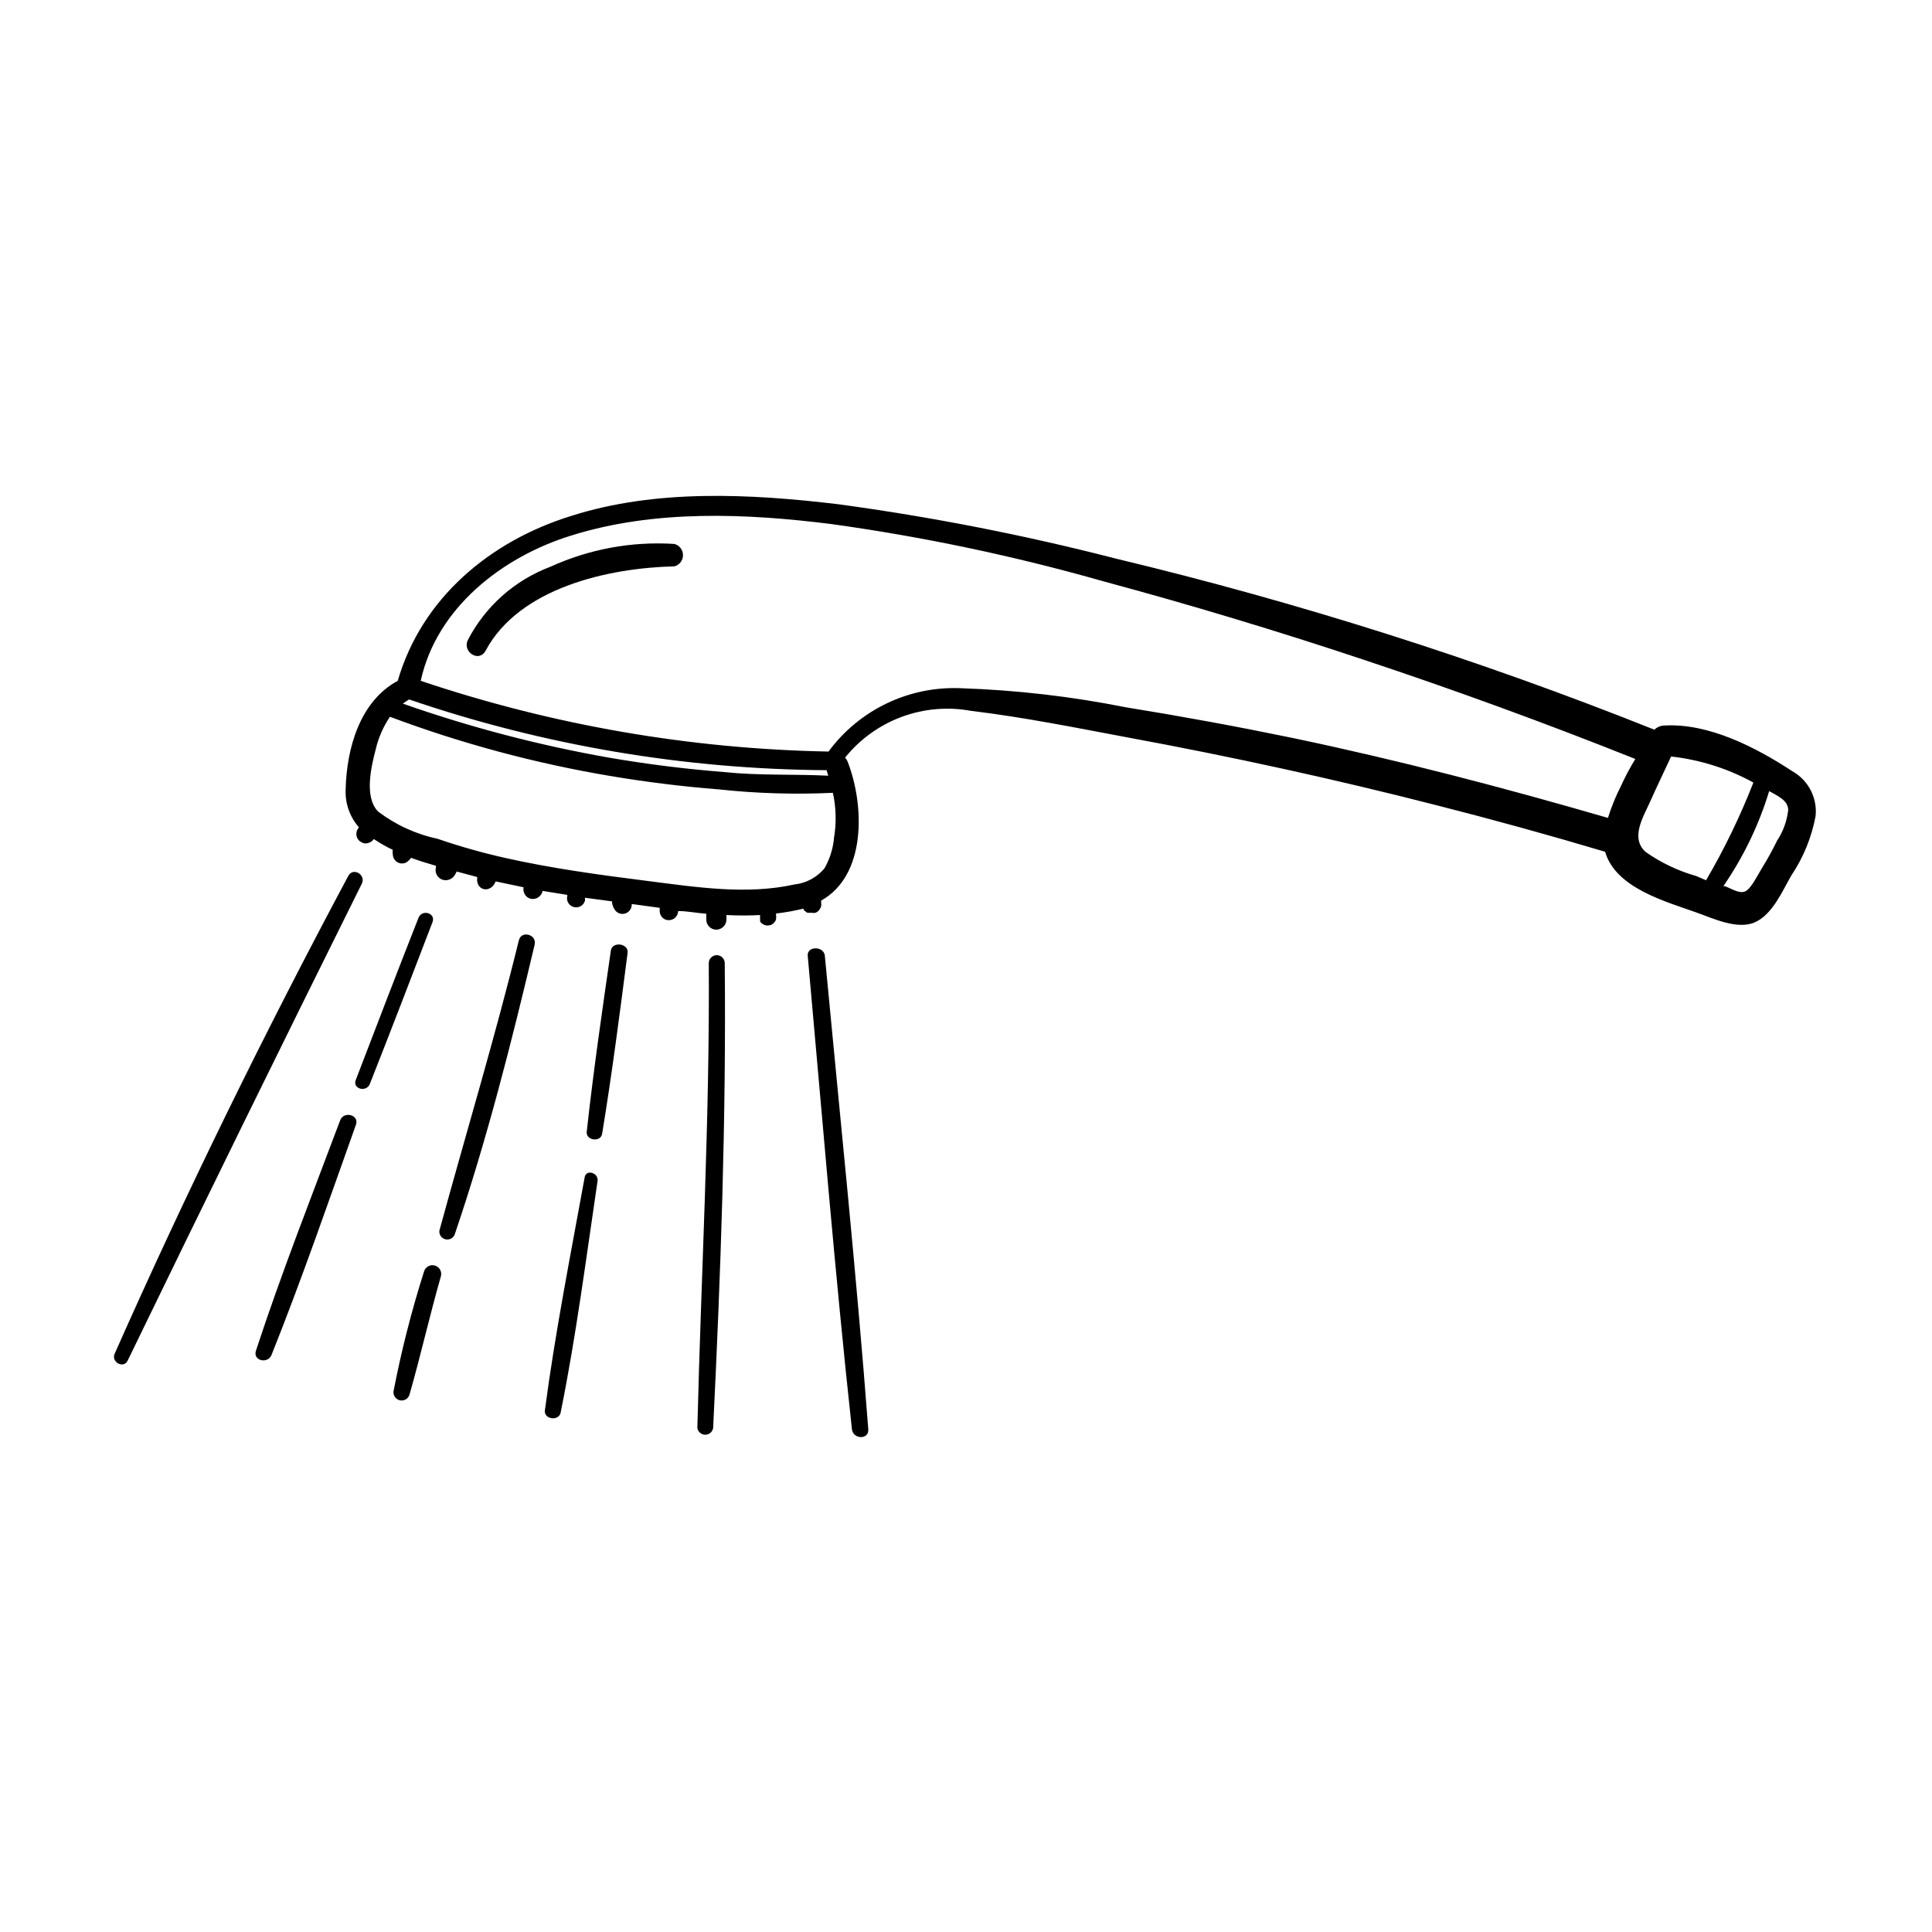 <?xml version="1.0" encoding="UTF-8"?>
<!-- Uploaded to: SVG Repo, www.svgrepo.com, Generator: SVG Repo Mixer Tools -->
<svg fill="#000000" width="800px" height="800px" version="1.1" viewBox="144 144 512 512" xmlns="http://www.w3.org/2000/svg">
 <g>
  <path d="m618.95 348.36c-9.523-6.246-22.066-12.746-33.805-12.09v-0.004c-1.016 0.012-1.988 0.406-2.719 1.109-46.418-18.547-94.121-33.699-142.73-45.344-24.219-6.234-48.777-11.043-73.559-14.406-23.176-2.769-48.316-4.082-70.836 3.125-21.258 6.598-39.496 21.609-45.895 43.676-10.078 5.441-13.551 17.984-13.805 28.766v0.004c-0.172 3.688 1.09 7.301 3.527 10.074l-0.352 0.453c-0.336 0.602-0.426 1.305-0.254 1.965 0.176 0.625 0.594 1.148 1.16 1.461 0.562 0.383 1.27 0.473 1.914 0.254l0.605-0.25v-0.004c0.352-0.184 0.648-0.465 0.855-0.805 1.602 1.09 3.285 2.047 5.039 2.871-0.082 0.383-0.082 0.777 0 1.16 0.012 0.867 0.469 1.664 1.207 2.117 0.762 0.449 1.707 0.449 2.469 0 0.449-0.32 0.84-0.715 1.16-1.16 2.215 0.805 4.484 1.512 6.602 2.117h-0.004c0.02 0.133 0.02 0.27 0 0.402-0.359 1.312 0.309 2.691 1.562 3.223 1.273 0.492 2.715 0.004 3.426-1.156 0.199-0.305 0.367-0.625 0.504-0.957l5.441 1.461v0.352c-0.086 0.625 0.039 1.266 0.352 1.812 0.512 0.871 1.551 1.285 2.519 1.008 0.586-0.168 1.098-0.52 1.461-1.008 0.234-0.305 0.422-0.645 0.555-1.008l7.406 1.562c-0.133 0.66-0.008 1.344 0.352 1.914 0.375 0.641 1.027 1.07 1.766 1.16 0.75 0.102 1.512-0.137 2.066-0.656 0.449-0.367 0.754-0.887 0.855-1.461l6.551 1.059v0.25c-0.352 1.297 0.418 2.625 1.711 2.973s2.625-0.418 2.973-1.711v-0.754l7.152 0.957v-0.004c0.039 0.973 0.414 1.898 1.059 2.621 0.793 0.789 2.019 0.938 2.973 0.352 0.355-0.203 0.652-0.5 0.855-0.855 0.254-0.426 0.375-0.914 0.355-1.41l7.406 1.008v0.855c-0.004 0.645 0.25 1.258 0.703 1.715 0.461 0.477 1.102 0.73 1.766 0.703 1.324-0.027 2.391-1.094 2.418-2.418 2.469 0 5.039 0.555 7.457 0.707v1.562c0 1.473 1.195 2.668 2.668 2.668 1.465-0.027 2.644-1.207 2.672-2.668v-1.211c2.969 0.152 5.945 0.152 8.918 0-0.027 0.352-0.027 0.707 0 1.059v0.555c0.098 0.277 0.293 0.512 0.551 0.652 0.41 0.344 0.93 0.523 1.465 0.504 0.402 0.004 0.805-0.102 1.156-0.301 0.266-0.145 0.488-0.352 0.656-0.605 0.211-0.219 0.352-0.5 0.402-0.805 0.051-0.367 0.051-0.742 0-1.109v-0.352c2.461-0.289 4.898-0.727 7.305-1.309-0.016 0.098-0.016 0.199 0 0.301 0.117 0.199 0.293 0.359 0.504 0.453 0.137 0.18 0.336 0.305 0.555 0.352h0.352 0.707c0.332 0.074 0.676 0.074 1.008 0 0.207-0.047 0.398-0.152 0.555-0.301 0.281-0.188 0.508-0.449 0.652-0.758 0.133-0.203 0.234-0.422 0.305-0.652 0.074-0.348 0.074-0.711 0-1.059 0.023-0.152 0.023-0.305 0-0.453 11.891-6.602 11.586-24.887 7.106-36.625l-0.004-0.004c-0.16-0.465-0.418-0.895-0.754-1.258 3.93-4.887 9.113-8.621 14.992-10.801 5.879-2.184 12.242-2.734 18.41-1.594 13.906 1.664 27.809 4.484 41.562 7.055 27.305 5.039 54.562 10.984 81.516 17.887 15.082 3.828 30.062 7.961 44.941 12.395 2.769 9.574 15.922 13.148 24.133 16.07 4.434 1.562 10.883 4.684 15.566 2.621 4.684-2.066 7.356-8.465 9.672-12.445h0.004c3.168-4.738 5.348-10.07 6.398-15.672 0.516-4.859-1.926-9.562-6.199-11.938zm-255.84 0h0.004c0.109 0.41 0.246 0.812 0.402 1.207-9.168-0.453-18.34 0-27.508-0.957-10.277-0.805-20.488-2.082-30.633-3.828-18.562-3.277-36.828-8.062-54.613-14.309 0.527-0.41 1.082-0.781 1.664-1.109 35.641 12.18 73.02 18.508 110.69 18.742zm1.863 18.188h0.004c-0.312 2.656-1.152 5.227-2.469 7.555-1.996 2.406-4.852 3.945-7.961 4.285-12.746 2.82-26.047 0.707-38.793-0.906-12.746-1.613-25.441-3.324-37.988-6.144v-0.004c-6.016-1.352-11.953-3.035-17.785-5.039-5.742-1.223-11.145-3.699-15.816-7.254-3.68-3.828-1.812-11.84-0.605-16.426 0.715-3.094 1.996-6.031 3.777-8.664 18.871 7.07 38.371 12.316 58.242 15.668 9.574 1.613 19.246 2.82 28.918 3.578 10.035 1.082 20.145 1.383 30.227 0.906 0.879 4.008 0.965 8.148 0.254 12.191zm121.47-27.004c-14.645-3.023-29.355-5.727-44.133-8.113-14.332-2.859-28.875-4.543-43.48-5.039-13.82-0.656-27.059 5.641-35.266 16.777-36.77-0.691-73.215-7.012-108.07-18.742 4.231-19.348 21.613-32.848 39.852-38.492 22.168-6.953 46.453-5.894 69.223-3.023v0.004c24.234 3.371 48.207 8.422 71.742 15.113 23.176 6.246 46.148 13.168 68.922 20.758 24.285 8.062 48.332 16.844 72.145 26.348-1.426 2.32-2.703 4.727-3.828 7.207-1.379 2.699-2.527 5.516-3.426 8.41-27.609-8.008-55.473-15.312-83.684-21.207zm107.11 36.625c-4.812-1.359-9.359-3.523-13.453-6.398-4.133-3.727-0.605-9.27 1.211-13.352 1.812-4.082 3.727-7.961 5.543-11.941v0.004c7.652 0.848 15.062 3.191 21.812 6.902-3.496 8.945-7.691 17.605-12.543 25.895zm21.512-9.621c-1.246 2.57-2.625 5.074-4.129 7.504-0.957 1.512-2.769 5.34-4.383 6.144-1.613 0.805-4.031-0.906-5.492-1.359h-0.352l-0.004 0.004c5.32-7.723 9.418-16.219 12.145-25.191 2.168 1.258 5.039 2.418 5.039 5.039h-0.004c-0.316 2.816-1.281 5.523-2.82 7.91z"/>
  <path d="m322.71 288.15c-11.281-0.727-22.566 1.352-32.848 6.047-9.473 3.559-17.281 10.508-21.918 19.496-1.41 3.125 3.023 5.945 4.734 2.769 8.969-16.777 32.695-21.965 50.027-22.371l0.004 0.004c1.352-0.355 2.293-1.574 2.293-2.973 0-1.395-0.941-2.617-2.293-2.973z"/>
  <path d="m177.82 504.59c20.488-42.254 41.176-84.387 62.066-126.41 1.16-2.367-2.316-4.434-3.578-2.066-22.113 41.363-42.871 83.684-61.867 126.51-1.156 2.266 2.269 4.231 3.379 1.965z"/>
  <path d="m374.1 522.73c-3.176-41.766-7.559-83.48-11.488-125.2 0-2.922-5.039-2.973-4.535 0 3.777 41.715 7.152 83.531 11.688 125.2 0.305 2.769 4.59 2.871 4.336 0z"/>
  <path d="m254.9 387.25c-5.644 14.305-11.086 28.562-16.625 42.973-0.906 2.367 2.82 3.324 3.727 1.059 5.644-14.258 11.133-28.617 16.625-42.926 0.906-2.418-2.82-3.477-3.727-1.105z"/>
  <path d="m234.14 440.91c-7.559 20.152-15.516 40.305-22.32 61.062-0.855 2.621 3.125 3.578 4.133 1.109 8.062-20.152 15.113-40.656 22.371-61.012 0.957-2.621-3.227-3.727-4.184-1.16z"/>
  <path d="m264.47 471.24c8.566-25.191 15.113-51.086 21.211-76.883 0.656-2.719-3.527-3.879-4.18-1.16-6.348 25.844-14.055 51.289-21.059 76.934h-0.004c-0.113 1.035 0.539 2 1.543 2.277 1.004 0.273 2.059-0.219 2.488-1.168z"/>
  <path d="m256.36 481.01c-3.273 10.301-5.949 20.777-8.012 31.387-0.152 0.555-0.082 1.148 0.203 1.648 0.285 0.5 0.754 0.867 1.309 1.023 1.156 0.316 2.352-0.359 2.672-1.512 2.973-10.379 5.34-20.957 8.312-31.336v-0.004c0.332-1.238-0.402-2.512-1.641-2.844-1.234-0.336-2.512 0.398-2.844 1.637z"/>
  <path d="m303.57 444.48c2.621-15.922 4.684-31.941 6.75-47.961 0.352-2.519-4.082-3.125-4.434-0.605-2.316 15.973-4.637 31.992-6.398 48.012-0.25 2.32 3.68 2.871 4.082 0.555z"/>
  <path d="m298.93 456.07c-3.727 20.504-7.809 41.059-10.531 61.715-0.301 2.367 3.727 2.922 4.18 0.555 4.082-20.152 6.75-40.91 9.773-61.312 0.359-2.269-3.117-3.277-3.422-0.957z"/>
  <path d="m332.99 522.43c2.016-41.012 3.477-82.121 3.074-123.18v-0.004c0-1.168-0.949-2.117-2.117-2.117s-2.117 0.949-2.117 2.117c0.301 41.109-2.016 82.07-3.023 123.18v0.004c0.16 1.027 1.051 1.789 2.094 1.789 1.043 0 1.93-0.762 2.09-1.789z"/>
 </g>
</svg>